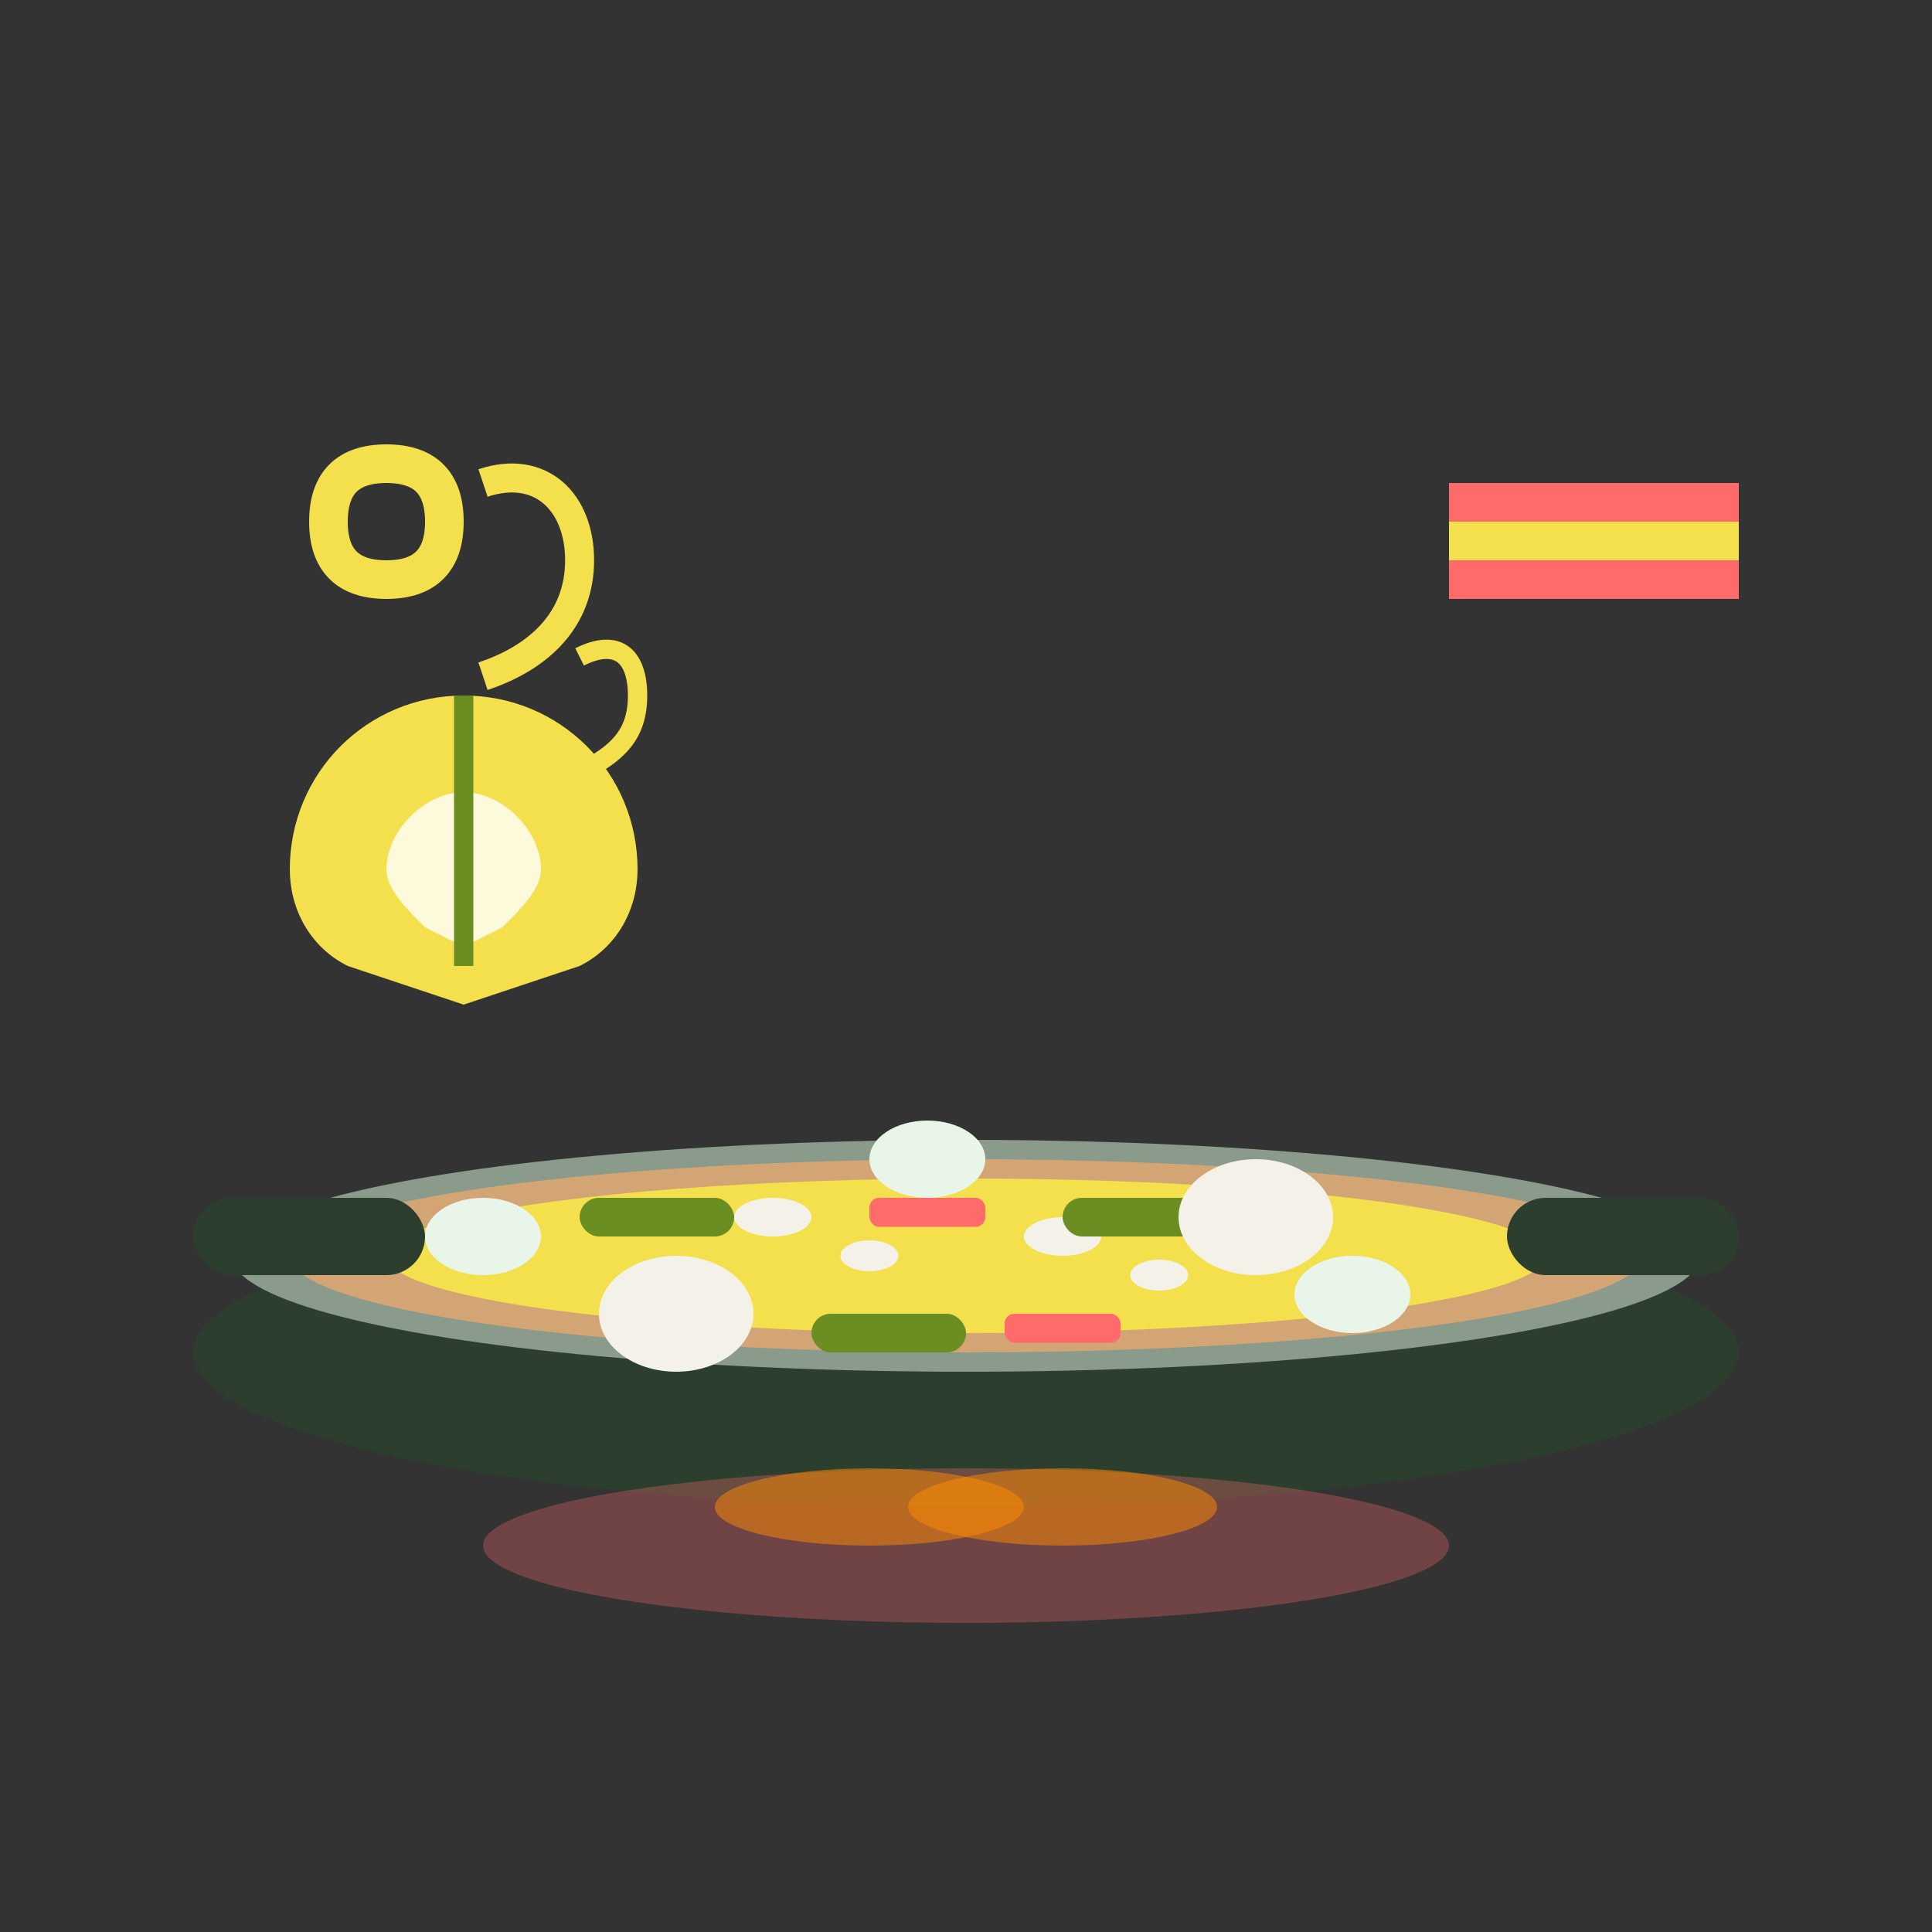 <svg width="100" height="100" viewBox="0 0 100 100" fill="none" xmlns="http://www.w3.org/2000/svg">
  <rect x="0" y="0" width="100" height="100" fill="#333333" stroke="none"/>
  <!-- Paella Pan Base -->
  <ellipse cx="50" cy="70" rx="40" ry="8" fill="#2c3e2d"/>
  <ellipse cx="50" cy="65" rx="38" ry="6" fill="#8a9b8b"/>
  <ellipse cx="50" cy="65" rx="35" ry="5" fill="#d4a574"/>
  
  <!-- Saffron Rice -->
  <ellipse cx="50" cy="65" rx="30" ry="4" fill="#f4e04d"/>
  
  <!-- Rice Grains Pattern -->
  <ellipse cx="40" cy="63" rx="2" ry="1" fill="#f4f1e8"/>
  <ellipse cx="45" cy="65" rx="1.5" ry="0.8" fill="#f4f1e8"/>
  <ellipse cx="55" cy="64" rx="2" ry="1" fill="#f4f1e8"/>
  <ellipse cx="60" cy="66" rx="1.5" ry="0.8" fill="#f4f1e8"/>
  <ellipse cx="35" cy="66" rx="1.5" ry="0.8" fill="#f4f1e8"/>
  <ellipse cx="65" cy="64" rx="1.5" ry="0.8" fill="#f4f1e8"/>
  
  <!-- Traditional Paella Ingredients -->
  <!-- Green Beans (Judías verdes) -->
  <rect x="30" y="62" width="8" height="2" rx="1" fill="#6b8e23"/>
  <rect x="42" y="68" width="8" height="2" rx="1" fill="#6b8e23"/>
  <rect x="55" y="62" width="8" height="2" rx="1" fill="#6b8e23"/>
  
  <!-- Lima Beans (Garrofón) -->
  <ellipse cx="25" cy="64" rx="3" ry="2" fill="#e8f5e8"/>
  <ellipse cx="70" cy="67" rx="3" ry="2" fill="#e8f5e8"/>
  <ellipse cx="48" cy="60" rx="3" ry="2" fill="#e8f5e8"/>
  
  <!-- Chicken Pieces -->
  <ellipse cx="35" cy="68" rx="4" ry="3" fill="#f4f1e8"/>
  <ellipse cx="65" cy="63" rx="4" ry="3" fill="#f4f1e8"/>
  
  <!-- Red Pepper Strips -->
  <rect x="45" y="62" width="6" height="1.5" rx="0.5" fill="#ff6b6b"/>
  <rect x="52" y="68" width="6" height="1.5" rx="0.5" fill="#ff6b6b"/>
  
  <!-- Paella Pan Handles -->
  <rect x="10" y="62" width="12" height="4" rx="2" fill="#2c3e2d"/>
  <rect x="78" y="62" width="12" height="4" rx="2" fill="#2c3e2d"/>
  
  <!-- Traditional Paella Fire/Heat -->
  <ellipse cx="50" cy="80" rx="25" ry="4" fill="#ff6b6b" opacity="0.3"/>
  <ellipse cx="45" cy="78" rx="8" ry="2" fill="#ff8c00" opacity="0.5"/>
  <ellipse cx="55" cy="78" rx="8" ry="2" fill="#ff8c00" opacity="0.5"/>
  
  <!-- Saffron Threads (decorative) -->
  <path d="M20 30c2 0 3-1 3-3s-1-3-3-3-3 1-3 3 1 3 3 3z" stroke="#f4e04d" stroke-width="2" fill="none"/>
  <path d="M25 35c3-1 5-3 5-6s-2-5-5-4" stroke="#f4e04d" stroke-width="1.5" fill="none"/>
  <path d="M30 40c2-1 3-2 3-4s-1-3-3-2" stroke="#f4e04d" stroke-width="1" fill="none"/>
  
  <!-- Spanish Flag Colors (subtle decoration) -->
  <rect x="75" y="25" width="15" height="2" fill="#ff6b6b"/>
  <rect x="75" y="27" width="15" height="2" fill="#f4e04d"/>
  <rect x="75" y="29" width="15" height="2" fill="#ff6b6b"/>
  
  <!-- Lemon Wedge -->
  <path d="M15 45c0-5 4-9 9-9s9 4 9 9c0 2-1 4-3 5l-6 2-6-2c-2-1-3-3-3-5z" fill="#f4e04d"/>
  <path d="M20 45c0-2 2-4 4-4s4 2 4 4c0 1-1 2-2 3l-2 1-2-1c-1-1-2-2-2-3z" fill="#ffffff" opacity="0.8"/>
  <line x1="24" y1="36" x2="24" y2="50" stroke="#6b8e23" stroke-width="1"/>
</svg>
